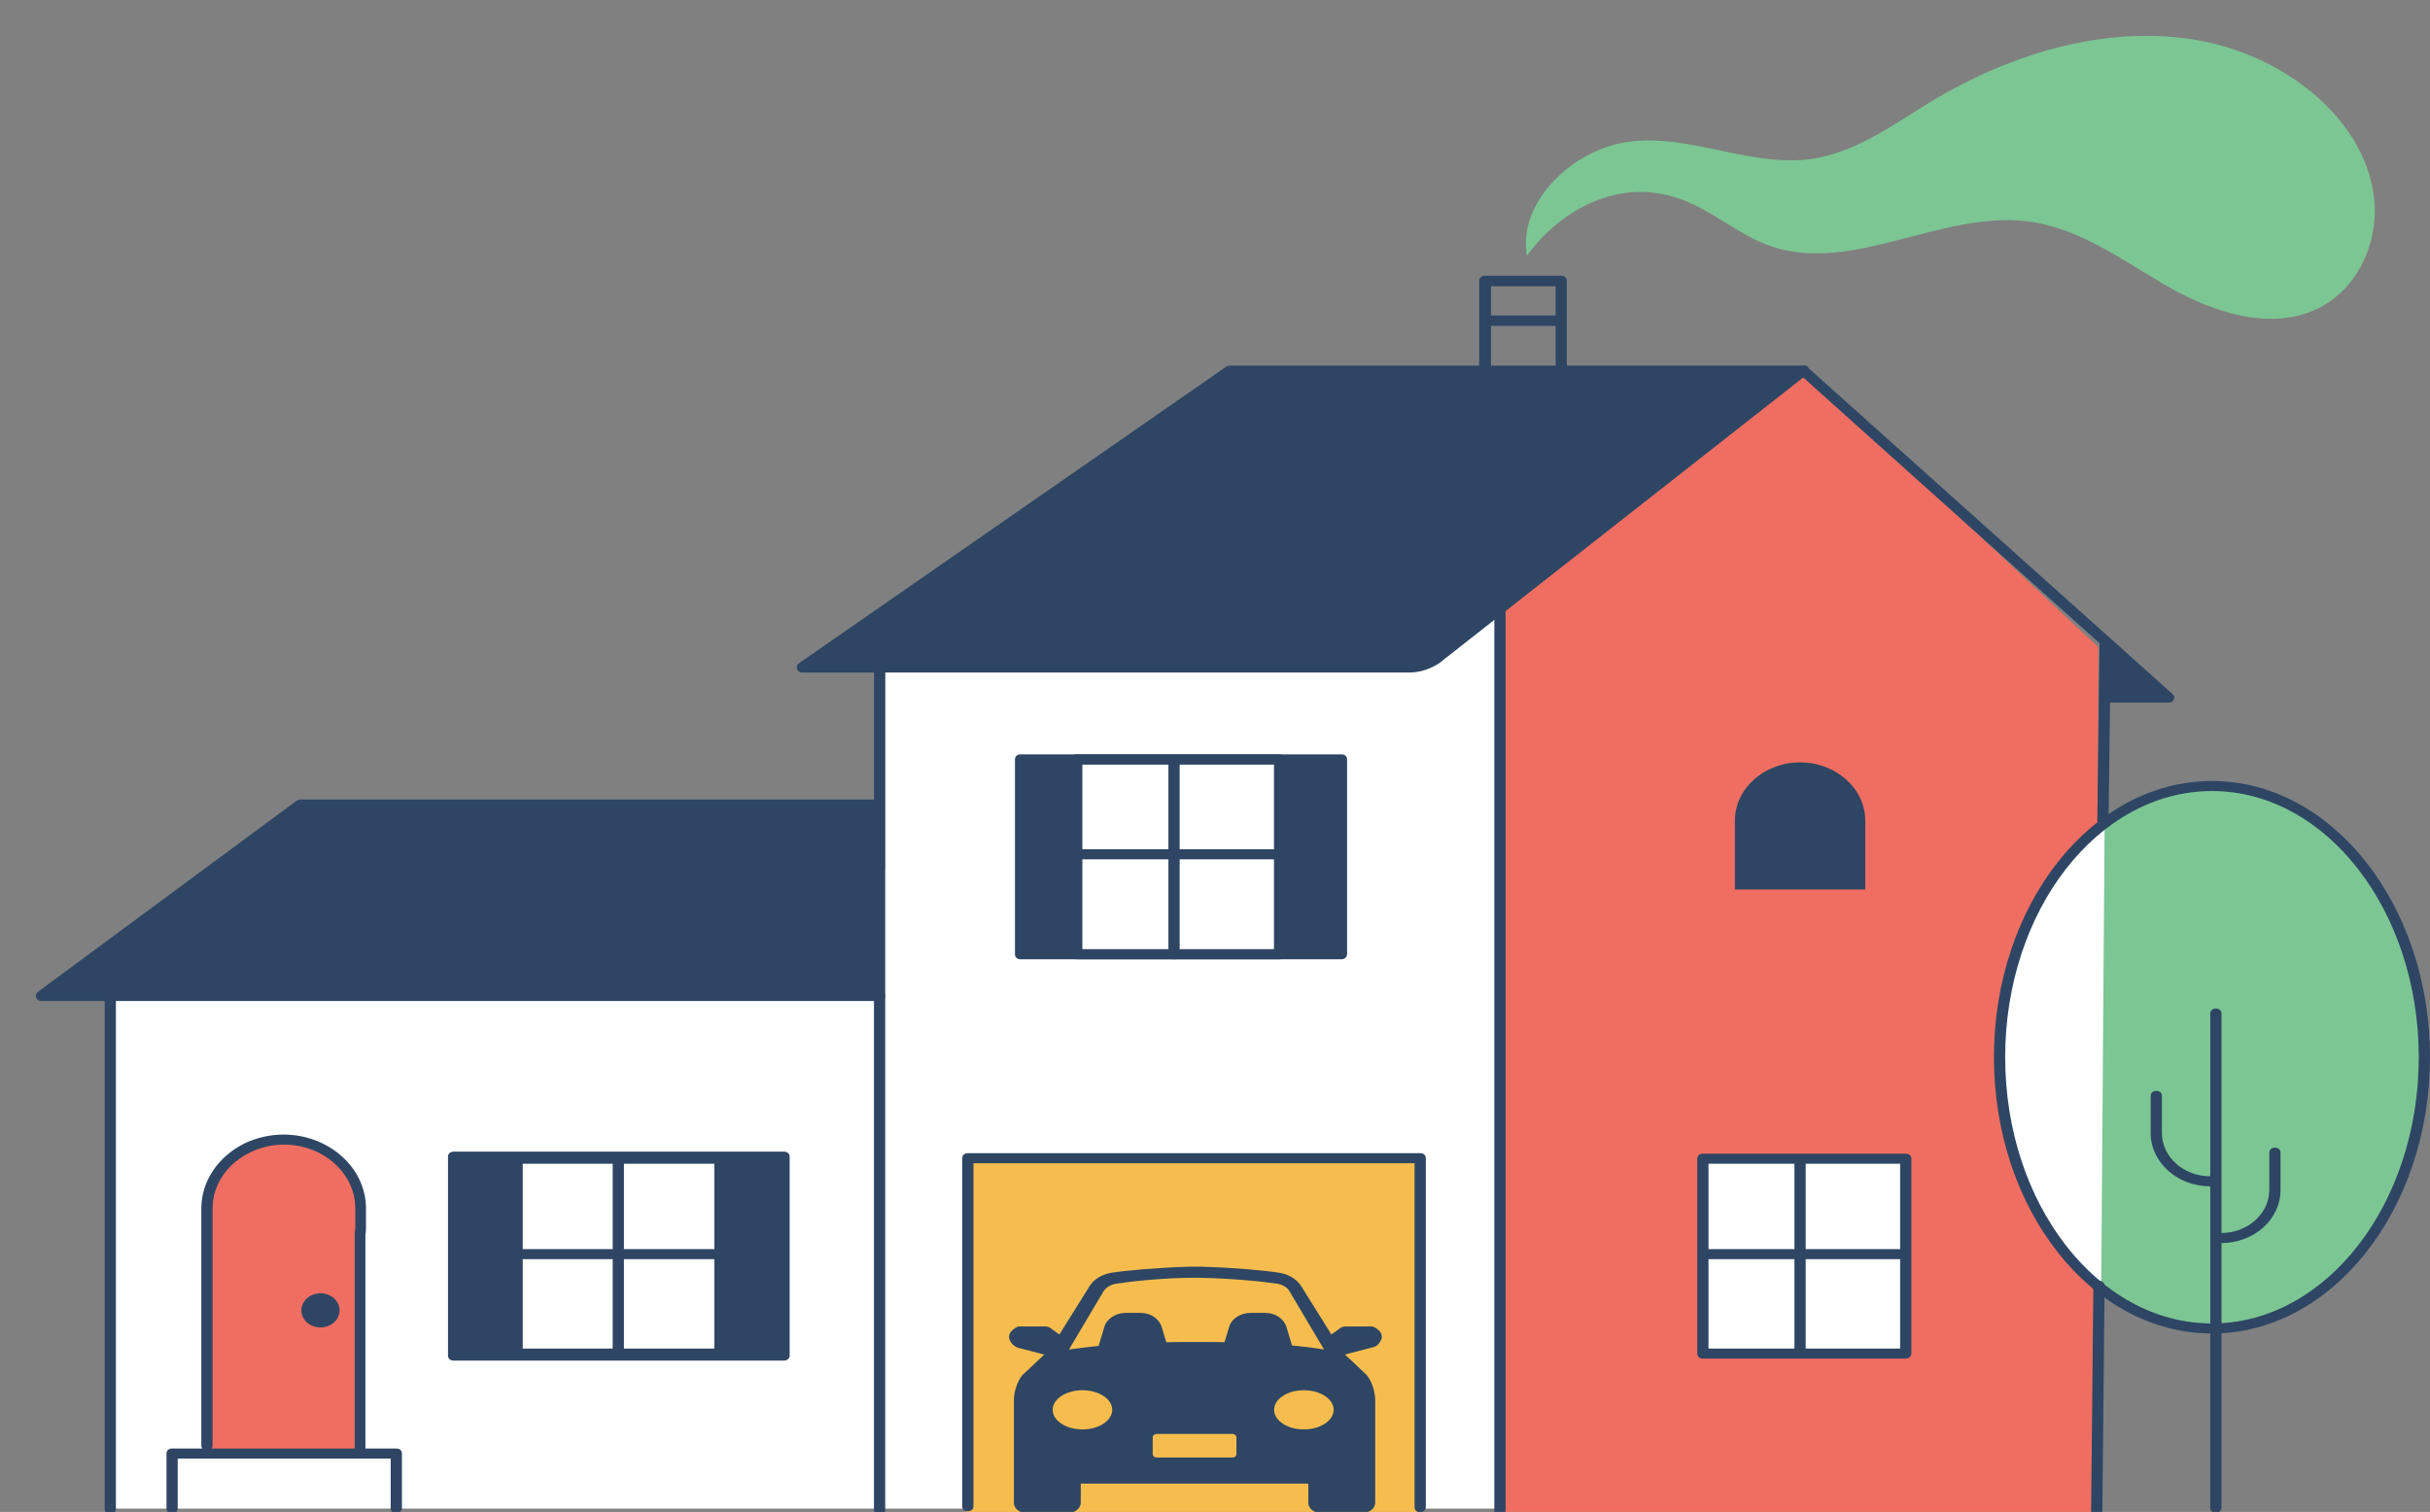 <?xml version="1.0" encoding="utf-8"?>
<svg xmlns="http://www.w3.org/2000/svg" fill="none" height="295" viewBox="0 0 474 295" width="474">
<rect x="0" y="0" width="474" height="295" fill="#808080" stroke="none"/>
<g clip-path="url(#clip0_2_44235)">
<path d="M21.199 183.985L172.626 169.743V124.882L309.834 104.232L316.233 169.743L300.592 294.358H21.199V183.985Z" fill="white"/>
<path d="M317.906 27.63C329.635 26.16 341.254 32.53 352.983 31.06C361.861 29.884 369.206 24.396 376.55 19.888C391.457 10.872 409.653 4.992 427.411 7.638C445.169 10.284 461.611 23.122 463.145 39.096C463.913 47.818 459.528 57.422 450.649 60.852C441.332 64.38 430.699 60.46 422.259 55.56C413.819 50.66 405.598 44.486 395.623 43.212C378.742 41.056 361.533 53.404 345.638 48.112C339.171 45.956 334.129 41.056 327.662 38.802C315.604 34.49 304.204 41.154 297.847 49.876C295.983 39.586 306.725 29.002 317.906 27.63Z" fill="#7CC694"/>
<path d="M304.535 53.796H289.627C288.97 53.796 288.531 54.286 288.531 54.776V75.651C288.531 76.24 289.079 76.632 289.627 76.632H304.535C305.193 76.632 305.631 76.141 305.631 75.651V54.776C305.631 54.286 305.193 53.796 304.535 53.796ZM303.439 55.854V61.539H290.833V55.854H303.439ZM290.833 74.671V63.597H303.439V74.671H290.833Z" fill="#2E4664"/>
<path d="M276.79 225.646H188.438V295.359H276.79V225.646Z" fill="#F6BD4E"/>
<path d="M408.553 295.359H292.676L292.566 119.621L351.433 71.96L409.318 126.29L408.553 295.359Z" fill="#F06E61"/>
<path d="M431.137 152.678C421.162 152.678 412.064 157.186 404.939 164.634V246.759C412.064 254.207 421.162 258.715 431.137 258.715C454.047 258.715 472.571 234.998 472.571 205.794C472.571 176.59 454.047 152.678 431.137 152.678Z" fill="#7CC694"/>
<path d="M389.701 205.599C389.701 222.162 398.58 240.782 409.87 250.484L410.528 161.205C399.238 170.907 389.701 189.135 389.701 205.599Z" fill="white"/>
<path d="M431.47 260.187C408.012 260.187 388.939 235.98 388.939 206.286C388.939 176.592 408.012 152.386 431.47 152.386C454.927 152.386 474 176.592 474 206.286C474 235.98 454.927 260.187 431.47 260.187ZM431.47 154.346C409.218 154.346 391.132 177.67 391.132 206.286C391.132 234.902 409.218 258.227 431.47 258.227C453.722 258.227 471.808 234.902 471.808 206.286C471.808 177.67 453.722 154.346 431.47 154.346Z" fill="#2E4664"/>
<path d="M432.233 295.172C431.575 295.172 431.137 294.78 431.137 294.192V197.759C431.137 197.171 431.575 196.779 432.233 196.779C432.891 196.779 433.329 197.171 433.329 197.759V294.192C433.329 294.682 432.891 295.172 432.233 295.172Z" fill="#2E4664"/>
<path d="M431.137 231.47C424.779 231.47 419.518 226.864 419.518 221.081V213.829C419.518 213.241 419.956 212.849 420.614 212.849C421.271 212.849 421.71 213.241 421.71 213.829V221.081C421.71 225.688 425.875 229.51 431.137 229.51C431.795 229.51 432.233 229.902 432.233 230.49C432.233 231.078 431.685 231.47 431.137 231.47Z" fill="#2E4664"/>
<path d="M433.227 242.546C432.569 242.546 432.131 242.154 432.131 241.566C432.131 240.978 432.569 240.586 433.227 240.586C438.379 240.586 442.654 236.862 442.654 232.157V224.905C442.654 224.317 443.092 223.925 443.75 223.925C444.408 223.925 444.846 224.317 444.846 224.905V232.157C444.846 237.94 439.694 242.546 433.227 242.546Z" fill="#2E4664"/>
<path d="M351.78 72.415H239.864L156.447 130.334C156.447 130.334 272.31 130.334 275.05 130.334C278.229 130.334 280.75 128.276 280.75 128.276L351.78 72.415Z" fill="#2E4664"/>
<path d="M274.943 131.217H156.45C156.011 131.217 155.573 130.923 155.463 130.531C155.353 130.139 155.463 129.649 155.792 129.453L239.208 71.534C239.428 71.436 239.647 71.338 239.866 71.338H351.563C352.002 71.24 352.44 71.338 352.659 71.632C352.988 72.025 352.988 72.514 352.769 72.808C352.659 72.906 352.55 73.004 352.44 73.103L281.41 128.865C281.3 129.061 278.56 131.217 274.943 131.217ZM159.628 129.257H274.943C277.683 129.257 279.875 127.493 279.875 127.493L348.823 73.397H240.195L159.628 129.257Z" fill="#2E4664"/>
<path d="M363.841 173.554V160.127C363.841 153.855 358.141 148.758 351.125 148.758C344.11 148.758 338.41 153.855 338.41 160.127V173.554H363.841Z" fill="#2E4664"/>
<path d="M408.993 295.855C408.335 295.855 407.896 295.365 407.896 294.875L408.335 250.873C408.335 250.383 408.883 249.893 409.431 249.893C410.089 249.893 410.527 250.383 410.527 250.873L410.089 294.875C410.089 295.463 409.541 295.855 408.993 295.855Z" fill="#2E4664"/>
<path d="M410.2 161.204C409.542 161.204 409.104 160.714 409.104 160.224L409.542 125.826C409.542 125.336 410.09 124.846 410.638 124.846C411.296 124.846 411.734 125.336 411.734 125.826L411.296 160.224C411.296 160.714 410.748 161.204 410.2 161.204Z" fill="#2E4664"/>
<path d="M292.584 295.661C291.927 295.661 291.488 295.269 291.488 294.681V119.358C291.488 118.77 291.927 118.378 292.584 118.378C293.242 118.378 293.681 118.77 293.681 119.358V294.681C293.681 295.269 293.132 295.661 292.584 295.661Z" fill="#2E4664"/>
<path d="M171.575 295.663C170.917 295.663 170.479 295.271 170.479 294.683V130.728C170.479 130.14 170.917 129.748 171.575 129.748C172.232 129.748 172.671 130.14 172.671 130.728V294.683C172.671 295.271 172.232 295.663 171.575 295.663Z" fill="#2E4664"/>
<path d="M40.471 284.096V239.996V236.174C40.471 230.882 43.759 226.276 48.473 224.022C50.555 223.042 52.967 222.454 55.488 222.454C63.709 222.454 70.505 228.628 70.505 236.174V239.996C70.505 240.388 70.505 240.78 70.395 241.172V283.214L40.471 284.096Z" fill="#F06E61"/>
<path d="M70.292 283.605C69.635 283.605 69.196 283.213 69.196 282.625V240.681C69.196 240.191 69.306 239.897 69.306 239.505V235.781C69.306 228.921 63.058 223.335 55.385 223.335C53.193 223.335 50.891 223.825 48.917 224.805C44.314 226.961 41.464 231.175 41.464 235.781V282.037C41.464 282.625 41.025 283.017 40.368 283.017C39.71 283.017 39.272 282.625 39.272 282.037V235.781C39.272 230.489 42.56 225.589 47.821 223.041C50.123 221.963 52.754 221.375 55.275 221.375C64.154 221.375 71.388 227.843 71.388 235.781V239.505C71.388 239.897 71.388 240.387 71.279 240.779V282.625C71.388 283.115 70.95 283.605 70.292 283.605Z" fill="#2E4664"/>
<path d="M371.739 226.079H332.168V264.104H371.739V226.079Z" fill="white"/>
<path d="M371.737 265.085H332.166C331.509 265.085 331.07 264.693 331.07 264.105V226.08C331.07 225.492 331.509 225.1 332.166 225.1H371.737C372.395 225.1 372.833 225.492 372.833 226.08V264.105C372.833 264.693 372.285 265.085 371.737 265.085ZM333.263 263.125H370.641V227.06H333.263V263.125Z" fill="#2E4664"/>
<path d="M351.122 265.083C350.464 265.083 350.025 264.691 350.025 264.103V226.765C350.025 226.177 350.464 225.785 351.122 225.785C351.779 225.785 352.218 226.177 352.218 226.765V264.103C352.218 264.691 351.779 265.083 351.122 265.083Z" fill="#2E4664"/>
<path d="M248.953 167.673H210.807C210.149 167.673 209.711 167.281 209.711 166.693C209.711 166.105 210.149 165.713 210.807 165.713H248.953C249.611 165.713 250.049 166.105 250.049 166.693C250.049 167.281 249.501 167.673 248.953 167.673Z" fill="#2E4664"/>
<path d="M249.605 187.174H210.034C209.376 187.174 208.938 186.782 208.938 186.194V148.169C208.938 147.581 209.376 147.189 210.034 147.189H249.605C250.262 147.189 250.701 147.581 250.701 148.169V186.194C250.701 186.684 250.262 187.174 249.605 187.174ZM211.13 185.214H248.508V149.149H211.13V185.214Z" fill="#2E4664"/>
<path d="M261.667 187.174H199.077C198.419 187.174 197.98 186.782 197.98 186.194V148.169C197.98 147.581 198.419 147.189 199.077 147.189H261.667C262.324 147.189 262.763 147.581 262.763 148.169V186.194C262.763 186.684 262.324 187.174 261.667 187.174ZM200.173 185.214H260.57V149.149H200.173V185.214Z" fill="#2E4664"/>
<path d="M229.008 187.172C228.351 187.172 227.912 186.78 227.912 186.192V148.854C227.912 148.266 228.351 147.874 229.008 147.874C229.666 147.874 230.104 148.266 230.104 148.854V186.192C230.104 186.78 229.666 187.172 229.008 187.172Z" fill="#2E4664"/>
<path d="M170.915 187.765H20.414C19.976 187.765 19.537 187.471 19.428 187.079C19.318 186.687 19.428 186.295 19.757 186.001L58.889 156.501C59.108 156.305 59.328 156.305 59.547 156.305H170.915C171.573 156.305 172.011 156.697 172.011 157.285C172.011 157.873 171.573 158.265 170.915 158.265H59.876L23.374 185.805H170.915C171.573 185.805 172.011 186.197 172.011 186.785C172.011 187.373 171.573 187.765 170.915 187.765Z" fill="#2E4664"/>
<path d="M277.027 295.074C276.37 295.074 275.931 294.682 275.931 294.094V226.963H189.884V293.898C189.884 294.486 189.445 294.878 188.788 294.878C188.13 294.878 187.691 294.486 187.691 293.898V225.983C187.691 225.395 188.13 225.003 188.788 225.003H277.027C277.685 225.003 278.123 225.395 278.123 225.983V294.094C278.123 294.584 277.575 295.074 277.027 295.074Z" fill="#2E4664"/>
<path d="M423.029 137.098H410.752C410.095 137.098 409.656 136.706 409.656 136.118C409.656 135.53 410.095 135.138 410.752 135.138H420.289L351.012 73.005C350.574 72.613 350.574 72.025 351.012 71.633C351.451 71.241 352.109 71.241 352.547 71.633L423.797 135.432C424.125 135.726 424.235 136.118 424.016 136.51C423.906 136.902 423.468 137.098 423.029 137.098Z" fill="#2E4664"/>
<path d="M77.305 295.271C76.647 295.271 76.209 294.879 76.209 294.291V284.589H34.665V294.291C34.665 294.879 34.227 295.271 33.569 295.271C32.911 295.271 32.473 294.879 32.473 294.291V283.608C32.473 283.02 32.911 282.628 33.569 282.628H77.305C77.963 282.628 78.401 283.02 78.401 283.608V294.291C78.401 294.781 77.853 295.271 77.305 295.271Z" fill="#2E4664"/>
<path d="M21.512 295.468C20.855 295.468 20.416 295.076 20.416 294.488V186.785C20.416 186.197 20.855 185.805 21.512 185.805C22.17 185.805 22.608 186.197 22.608 186.785V294.488C22.608 294.978 22.06 295.468 21.512 295.468Z" fill="#2E4664"/>
<path d="M61.084 156.893L8.469 194.329L171.575 195.015L172.014 157.285L61.084 156.893Z" fill="#2E4664"/>
<path d="M139.67 245.679H101.524C100.866 245.679 100.428 245.287 100.428 244.699C100.428 244.111 100.866 243.719 101.524 243.719H139.67C140.328 243.719 140.766 244.111 140.766 244.699C140.766 245.287 140.218 245.679 139.67 245.679Z" fill="#2E4664"/>
<path d="M152.936 265.476H88.483C87.825 265.476 87.387 265.084 87.387 264.496V225.687C87.387 225.099 87.825 224.707 88.483 224.707H152.936C153.594 224.707 154.032 225.099 154.032 225.687V264.496C154.032 265.084 153.484 265.476 152.936 265.476ZM89.579 263.516H151.84V226.667H89.579V263.516Z" fill="#2E4664"/>
<path d="M140.44 265.083H100.87C100.212 265.083 99.773 264.691 99.773 264.103V226.079C99.773 225.491 100.212 225.099 100.87 225.099H140.44C141.098 225.099 141.536 225.491 141.536 226.079V264.103C141.536 264.691 141.098 265.083 140.44 265.083ZM101.966 263.123H139.344V227.059H101.966V263.123Z" fill="#2E4664"/>
<path d="M120.608 265.082C119.95 265.082 119.512 264.69 119.512 264.102V226.764C119.512 226.176 119.95 225.784 120.608 225.784C121.266 225.784 121.704 226.176 121.704 226.764V264.102C121.704 264.69 121.156 265.082 120.608 265.082Z" fill="#2E4664"/>
<path d="M99.988 226.08H88.478V264.398H99.988V226.08Z" fill="#2E4664"/>
<path d="M152.607 226.08H141.098V264.398H152.607V226.08Z" fill="#2E4664"/>
<path d="M210.263 147.777H198.973V185.409H210.263V147.777Z" fill="#2E4664"/>
<path d="M260.796 147.777H249.506V185.409H260.796V147.777Z" fill="#2E4664"/>
<path d="M370.971 245.684H332.825C332.167 245.684 331.729 245.292 331.729 244.704C331.729 244.116 332.167 243.724 332.825 243.724H370.971C371.628 243.724 372.067 244.116 372.067 244.704C372.067 245.292 371.628 245.684 370.971 245.684Z" fill="#2E4664"/>
<path d="M62.512 259.01C64.57 259.01 66.239 257.518 66.239 255.678C66.239 253.838 64.57 252.346 62.512 252.346C60.454 252.346 58.785 253.838 58.785 255.678C58.785 257.518 60.454 259.01 62.512 259.01Z" fill="#2E4664"/>
<path d="M171.572 195.308H8.028C7.589 195.308 7.151 195.014 7.041 194.622C6.931 194.23 7.041 193.838 7.37 193.544L57.902 156.205C58.121 156.107 58.341 156.009 58.56 156.009H170.147C170.805 156.009 171.244 156.401 171.244 156.989C171.244 157.577 170.805 157.969 170.147 157.969H58.889L10.987 193.348H171.572C172.23 193.348 172.669 193.74 172.669 194.328C172.669 194.916 172.23 195.308 171.572 195.308Z" fill="#2E4664"/>
<path d="M411.188 125.826L410.969 136.019L421.492 135.627L411.188 125.826Z" fill="#2E4664"/>
<path d="M268.691 262.437C270.664 260.477 268.691 259.203 267.924 258.909C267.814 258.811 267.595 258.811 267.485 258.811H262.553C262.114 258.811 261.676 258.909 261.347 259.203L259.703 260.379L253.893 251.069C253.016 249.599 251.372 248.619 249.509 248.325C246.22 247.835 240.74 247.345 234.272 247.149C234.163 247.149 232.19 247.149 232.08 247.149C225.722 247.345 220.132 247.835 216.844 248.325C214.98 248.619 213.336 249.599 212.459 251.069L206.649 260.379L205.005 259.203C204.676 258.909 204.238 258.811 203.8 258.811H198.867C198.757 258.811 198.538 258.811 198.428 258.909C197.771 259.203 195.688 260.477 197.661 262.437C197.88 262.633 198.209 262.829 198.428 262.927L203.69 264.299C202.265 265.671 199.415 268.317 199.415 268.317C198.428 269.493 197.771 271.649 197.771 273.119V293.209C197.771 294.287 198.757 295.169 200.073 295.169H208.513C209.719 295.169 210.815 294.287 210.815 293.209V289.485H229.997H236.026H255.209V293.209C255.209 294.287 256.195 295.169 257.511 295.169H265.951C267.157 295.169 268.253 294.287 268.253 293.209V273.119C268.253 271.649 267.595 269.493 266.609 268.317C266.609 268.317 263.868 265.671 262.334 264.299L267.595 262.927C268.143 262.829 268.472 262.633 268.691 262.437ZM236.465 261.849C235.368 261.849 234.382 261.849 233.395 261.849C232.409 261.849 231.313 261.849 230.326 261.849C218.597 261.947 211.911 262.829 208.513 263.319L215.199 252.049C215.638 251.265 216.624 250.677 217.611 250.481C220.899 249.991 227.038 249.305 233.395 249.305C239.863 249.403 245.891 249.991 249.18 250.481C250.166 250.677 251.153 251.167 251.591 252.049L258.278 263.319C254.88 262.731 248.193 261.947 236.465 261.849Z" fill="#2E4664"/>
<path d="M211.146 278.902C214.354 278.902 216.955 277.191 216.955 275.08C216.955 272.969 214.354 271.258 211.146 271.258C207.937 271.258 205.336 272.969 205.336 275.08C205.336 277.191 207.937 278.902 211.146 278.902Z" fill="#F6BD4E"/>
<path d="M254.337 278.902C257.545 278.902 260.146 277.191 260.146 275.08C260.146 272.969 257.545 271.258 254.337 271.258C251.128 271.258 248.527 272.969 248.527 275.08C248.527 277.191 251.128 278.902 254.337 278.902Z" fill="#F6BD4E"/>
<path d="M240.413 284.387H225.615C225.177 284.387 224.848 284.093 224.848 283.701V280.467C224.848 280.075 225.177 279.781 225.615 279.781H240.413C240.851 279.781 241.18 280.075 241.18 280.467V283.701C241.18 284.093 240.851 284.387 240.413 284.387Z" fill="#F6BD4E"/>
<path d="M223.529 267.043H218.487C215.746 267.043 213.664 264.789 214.321 262.535L215.418 258.908C215.856 257.34 217.61 256.164 219.583 256.164H222.433C224.406 256.164 226.05 257.242 226.598 258.908L227.694 262.535C228.352 264.789 226.379 267.043 223.529 267.043Z" fill="#2E4664"/>
<path d="M247.865 267.043H242.823C240.082 267.043 238 264.789 238.657 262.535L239.754 258.908C240.192 257.34 241.946 256.164 243.919 256.164H246.769C248.742 256.164 250.386 257.242 250.934 258.908L252.03 262.535C252.688 264.789 250.605 267.043 247.865 267.043Z" fill="#2E4664"/>
</g>
<defs>
<clipPath id="clip0_2_44235">
<rect fill="white" height="295" width="474"/>
</clipPath>
</defs>
</svg>